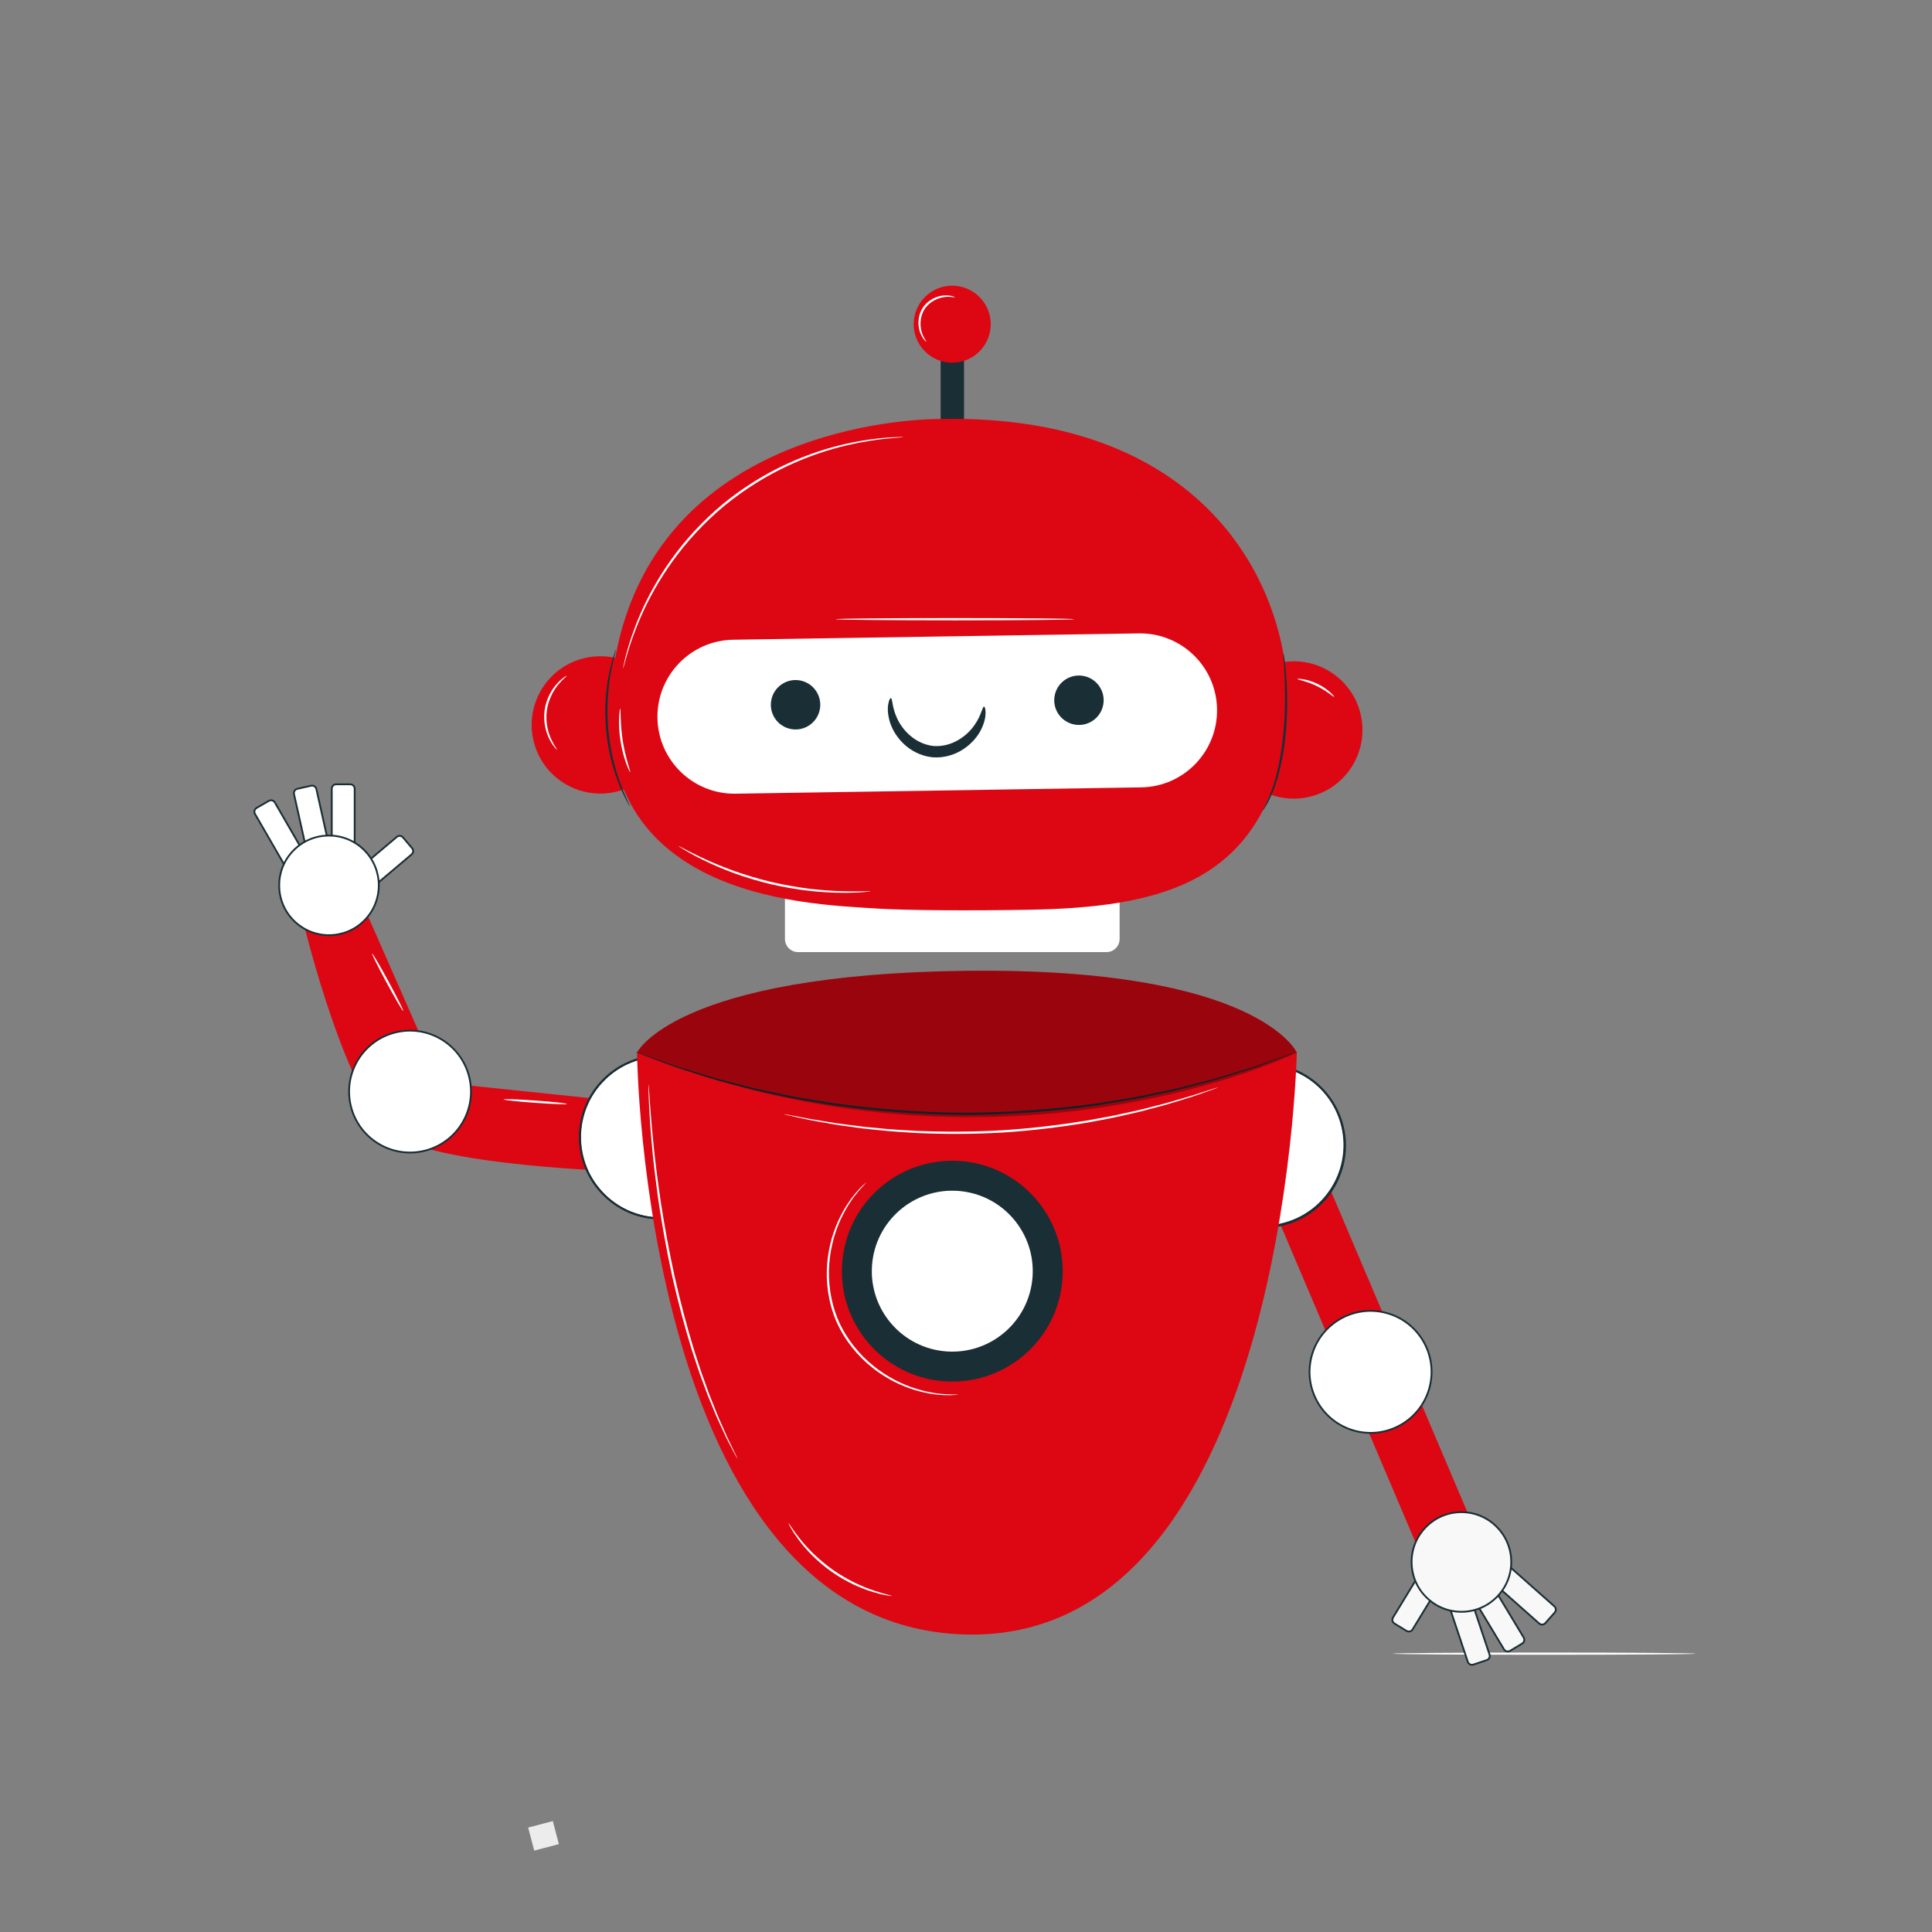 <?xml version="1.0" encoding="utf-8"?>
<!-- Generator: Adobe Illustrator 25.4.8, SVG Export Plug-In . SVG Version: 6.00 Build 0)  -->
<svg version="1.1" id="Layer_1" xmlns="http://www.w3.org/2000/svg" xmlns:xlink="http://www.w3.org/1999/xlink" x="0px" y="0px"
	 viewBox="0 0 1080 1080" style="enable-background:new 0 0 1080 1080;" xml:space="preserve">
<rect x="0" y="0" width="1080" height="1080" fill="#808080" stroke="none"/>
<g>
	
		<rect x="296.74" y="1019.5" transform="matrix(0.967 -0.255 0.255 0.967 -251.673 111.441)" style="fill:#ECECEC;" width="14.25" height="13.31"/>
</g>
<g>
	<g>
		<path style="fill:#FFFFFF;" d="M947.9,924.41c0,0.35-37.9,0.63-84.64,0.63c-46.76,0-84.65-0.28-84.65-0.63
			c0-0.35,37.89-0.63,84.65-0.63C910,923.78,947.9,924.06,947.9,924.41z"/>
	</g>
</g>
<g>
	<path style="fill:#DC0712;" d="M349.16,615.88l-102.58-10.71l-43.28-98.5l-33.72,8.8c0,0,24.92,104.08,52.77,120.21
		c27.85,16.13,123.14,19.06,123.14,19.06L349.16,615.88z"/>
</g>
<g>
	
		<ellipse transform="matrix(0.707 -0.707 0.707 0.707 -341.209 447.589)" style="fill:#FFFFFF;stroke:#1A2E35;stroke-miterlimit:10;" cx="369.68" cy="635.67" rx="45.44" ry="45.44"/>
	<path style="fill:#FFFFFF;stroke:#1A2E35;stroke-miterlimit:10;" d="M369.68,681.18c-12.16,0-23.58-4.73-32.18-13.33
		c-8.59-8.59-13.33-20.02-13.33-32.18s4.73-23.58,13.33-32.18c8.6-8.6,20.02-13.33,32.18-13.33s23.58,4.73,32.18,13.33
		c8.59,8.59,13.33,20.02,13.33,32.18s-4.73,23.58-13.33,32.18C393.27,676.44,381.84,681.18,369.68,681.18z M369.68,590.29
		c-12.12,0-23.52,4.72-32.09,13.29c-8.57,8.57-13.29,19.97-13.29,32.09c0,12.12,4.72,23.52,13.29,32.09
		c8.57,8.57,19.97,13.29,32.09,13.29c12.12,0,23.52-4.72,32.09-13.29c8.57-8.57,13.29-19.97,13.29-32.09
		c0-12.12-4.72-23.52-13.29-32.09C393.2,595.01,381.81,590.29,369.68,590.29z"/>
</g>
<g>
	
		<ellipse transform="matrix(0.972 -0.233 0.233 0.972 -136.12 70.438)" style="fill:#FFFFFF;stroke:#1A2E35;stroke-miterlimit:10;" cx="229.55" cy="610.34" rx="34.08" ry="34.08"/>
</g>
<g>
	<path style="fill:#FFFFFF;stroke:#1A2E35;stroke-miterlimit:10;" d="M204.5,499.23l25.58-21.6c1.04-0.87,1.17-2.42,0.29-3.46
		l-5.1-6.04c-0.87-1.04-2.42-1.17-3.46-0.29l-25.58,21.6L204.5,499.23z"/>
</g>
<g>
	<path style="fill:#FFFFFF;stroke:#1A2E35;stroke-miterlimit:10;" d="M198.26,474.02v-33.13c0-1.35-1.1-2.45-2.45-2.45h-7.9
		c-1.35,0-2.45,1.1-2.45,2.45v33.13c0,0.2,0.16,0.35,0.35,0.35h12.1C198.11,474.37,198.26,474.22,198.26,474.02z"/>
</g>
<g>
	<path style="fill:#FFFFFF;stroke:#1A2E35;stroke-miterlimit:10;" d="M184.08,473.42l-7.23-32.33c-0.3-1.32-1.61-2.15-2.93-1.86
		l-7.71,1.73c-1.32,0.3-2.15,1.61-1.86,2.93l7.23,32.33c0.04,0.19,0.23,0.31,0.42,0.27l11.81-2.64
		C184,473.8,184.12,473.61,184.08,473.42z"/>
</g>
<g>
	<path style="fill:#FFFFFF;stroke:#1A2E35;stroke-miterlimit:10;" d="M170.2,477.28l-16.56-28.69c-0.68-1.17-2.18-1.58-3.35-0.9
		l-6.85,3.95c-1.17,0.68-1.58,2.18-0.9,3.35l16.56,28.69c0.1,0.17,0.31,0.23,0.48,0.13l10.48-6.05
		C170.24,477.67,170.3,477.45,170.2,477.28z"/>
</g>
<g>
	
		<ellipse transform="matrix(0.707 -0.707 0.707 0.707 -296.106 275.065)" style="fill:#FFFFFF;stroke:#1A2E35;stroke-miterlimit:10;" cx="183.98" cy="494.96" rx="27.85" ry="27.85"/>
</g>
<g>
	
		<rect x="748.91" y="647.34" transform="matrix(-0.92 0.391 -0.391 -0.92 1767.683 1160.5)" style="fill:#DC0712;" width="33.32" height="226.11"/>
</g>
<g>
	
		<ellipse transform="matrix(0.646 -0.763 0.763 0.646 -238.864 765.369)" style="fill:#FFFFFF;stroke:#1A2E35;stroke-miterlimit:10;" cx="706.38" cy="640.41" rx="45.44" ry="45.44"/>
	<path style="fill:#FFFFFF;stroke:#1A2E35;stroke-miterlimit:10;" d="M706.44,685.94c-4.51,0-9.04-0.68-13.47-2.05
		c-11.61-3.58-21.14-11.47-26.82-22.22c-5.68-10.74-6.83-23.06-3.25-34.68c3.58-11.61,11.47-21.14,22.22-26.82
		c10.75-5.68,23.06-6.83,34.68-3.25c11.61,3.58,21.14,11.47,26.82,22.22c5.68,10.75,6.83,23.06,3.25,34.68
		c-3.58,11.61-11.47,21.14-22.22,26.82C721,684.16,713.75,685.94,706.44,685.94z M706.33,595.01c-7.29,0-14.52,1.78-21.15,5.28
		c-10.72,5.66-18.59,15.16-22.16,26.75c-3.57,11.58-2.42,23.87,3.24,34.58c5.66,10.72,15.16,18.59,26.75,22.16
		c11.59,3.57,23.87,2.42,34.58-3.25c10.72-5.66,18.59-15.16,22.16-26.75l0.06,0.02l-0.06-0.02c3.57-11.58,2.42-23.87-3.25-34.58
		c-5.67-10.72-15.16-18.59-26.75-22.16C715.34,595.68,710.82,595.01,706.33,595.01z"/>
</g>
<g>
	<path style="fill:#F8F8F8;stroke:#1A2E35;stroke-miterlimit:10;" d="M796.12,875.61L778.7,904.2c-0.71,1.16-0.34,2.67,0.82,3.37
		l6.75,4.11c1.16,0.71,2.67,0.34,3.37-0.82l17.42-28.59L796.12,875.61z"/>
</g>
<g>
	<path style="fill:#F8F8F8;stroke:#1A2E35;stroke-miterlimit:10;" d="M810.02,897.54l10.49,31.42c0.43,1.29,1.82,1.98,3.1,1.55
		l7.5-2.5c1.29-0.43,1.98-1.82,1.55-3.1l-10.49-31.42c-0.06-0.19-0.26-0.29-0.45-0.22l-11.48,3.83
		C810.06,897.16,809.96,897.36,810.02,897.54z"/>
</g>
<g>
	<path style="fill:#F8F8F8;stroke:#1A2E35;stroke-miterlimit:10;" d="M823.66,893.62l17.1,28.38c0.7,1.16,2.21,1.53,3.37,0.83
		l6.77-4.08c1.16-0.7,1.53-2.21,0.84-3.37l-17.1-28.37c-0.1-0.17-0.32-0.22-0.49-0.12l-10.37,6.25
		C823.62,893.24,823.56,893.45,823.66,893.62z"/>
</g>
<g>
	<path style="fill:#F8F8F8;stroke:#1A2E35;stroke-miterlimit:10;" d="M835.61,885.56l24.79,21.97c1.01,0.9,2.56,0.8,3.46-0.21
		l5.24-5.92c0.9-1.01,0.8-2.56-0.21-3.46l-24.8-21.97c-0.15-0.13-0.37-0.12-0.5,0.03l-8.03,9.06
		C835.45,885.21,835.46,885.43,835.61,885.56z"/>
</g>
<path style="fill:#DC0712;" d="M356.09,588.4c0,0,3.28,319,182.3,325.25c179.02,6.24,186.53-322.96,186.53-325.25
	c0,0-21.14-47.58-184.41-45.71C377.23,544.55,356.09,588.4,356.09,588.4z"/>
<g>
	<path style="fill:#FFFFFF;" d="M446.14,532.23h172.38c4.06,0,7.35-3.29,7.35-7.35v-23.68c0-4.06-3.29-7.35-7.35-7.35H446.14
		c-4.06,0-7.35,3.29-7.35,7.35v23.68C438.8,528.94,442.09,532.23,446.14,532.23z"/>
</g>
<g>
	<circle style="fill:#F8F8F8;stroke:#1A2E35;stroke-miterlimit:10;" cx="816.94" cy="873.15" r="27.85"/>
</g>
<g>
	
		<rect x="525.84" y="182.5" transform="matrix(-1 -1.224647e-16 1.224647e-16 -1 1064.739 431.065)" style="fill:#1A2E35;" width="13.06" height="66.06"/>
</g>
<g>
	
		<ellipse transform="matrix(0.268 -0.964 0.964 0.268 -178.507 1299.315)" style="fill:#FFFFFF;stroke:#1A2E35;stroke-miterlimit:10;" cx="765.57" cy="767.1" rx="34.08" ry="34.08"/>
</g>
<g>
	
		<ellipse transform="matrix(0.973 -0.231 0.231 0.973 -74.709 178.364)" style="fill:#DC0712;" cx="723.27" cy="407.78" rx="38.39" ry="38.38"/>
</g>
<g>
	
		<ellipse transform="matrix(0.975 -0.221 0.221 0.975 -81.329 84.311)" style="fill:#DC0712;" cx="335.74" cy="405.25" rx="38.38" ry="38.39"/>
</g>
<g>
	<path style="fill:#DC0712;" d="M524.75,234.24c0,0-156.08-1.88-180.79,133.31c-24.71,135.19,107.29,137.71,145.25,140.27
		c17.22,1.16,54.04,1.28,86.54,0.72c71.95-1.25,122.79-15.18,140.09-81.93c2.02-7.78,3.38-15.78,3.89-23.91
		C724.3,329.54,674.78,230.64,524.75,234.24z"/>
</g>
<g>
	<path style="fill:#FFFFFF;" d="M637.98,440.14l-226.75,3.54c-23.77,0.37-43.34-18.6-43.71-42.36l0,0
		c-0.37-23.77,18.6-43.34,42.36-43.71l226.75-3.54c23.77-0.37,43.34,18.6,43.71,42.36l0,0C680.71,420.2,661.74,439.77,637.98,440.14
		z"/>
</g>
<g>
	<path style="fill:#1A2E35;" d="M458.28,396.62c-1.47,7.49-8.72,12.37-16.21,10.9c-7.49-1.47-12.37-8.72-10.9-16.21
		c1.47-7.49,8.72-12.37,16.21-10.9C454.86,381.88,459.74,389.13,458.28,396.62z"/>
</g>
<g>
	<path style="fill:#1A2E35;" d="M616.69,394.09c-1.47,7.49-8.72,12.37-16.21,10.9c-7.49-1.47-12.37-8.72-10.9-16.21
		c1.47-7.49,8.72-12.37,16.21-10.9C613.28,379.35,618.16,386.61,616.69,394.09z"/>
</g>
<g>
	<g>
		<g>
			<path style="fill:#1A2E35;" d="M593.9,715.09c-2.48,34-32.06,59.55-66.06,57.06s-59.55-32.06-57.06-66.06
				c2.48-34,32.06-59.55,66.06-57.06C570.83,651.52,596.38,681.09,593.9,715.09z"/>
		</g>
	</g>
	<g>
		<g>
			<path style="fill:#FFFFFF;" d="M577.19,713.87c-1.81,24.78-23.36,43.39-48.14,41.58c-24.77-1.81-43.39-23.36-41.58-48.14
				c1.81-24.77,23.36-43.39,48.14-41.58C560.39,667.54,579.01,689.1,577.19,713.87z"/>
		</g>
	</g>
</g>
<g>
	
		<ellipse transform="matrix(0.707 -0.707 0.707 0.707 27.809 429.51)" style="fill:#DC0712;" cx="532.37" cy="181.19" rx="21.53" ry="21.53"/>
</g>
<g>
	<g>
		<path style="fill:#1A2E35;" d="M497.98,390.25c1.03,0.11,0.51,4.94,3.53,11.36c1.46,3.19,3.88,6.68,7.33,9.64
			c3.42,2.97,7.98,5.24,12.98,5.76c5.01,0.4,9.9-1.01,13.81-3.31c3.93-2.29,6.95-5.28,8.96-8.15c4.13-5.77,4.5-10.61,5.53-10.53
			c0.4,0.01,0.82,1.23,0.82,3.51c0.01,2.28-0.65,5.62-2.51,9.33c-1.84,3.71-5.06,7.68-9.7,10.79c-4.58,3.11-10.8,5.22-17.48,4.67
			c-6.67-0.67-12.4-3.88-16.34-7.76c-3.99-3.9-6.44-8.38-7.58-12.37c-1.16-3.99-1.21-7.39-0.78-9.63
			C496.95,391.31,497.59,390.18,497.98,390.25z"/>
	</g>
</g>
<g>
	<g>
		<path style="fill:#1A2E35;" d="M705.8,453.29c-0.23-0.13,2.57-4.38,5.26-12.04c2.76-7.62,5.18-18.66,6.33-31
			c1.23-12.35,1.05-23.62,0.73-31.75c-0.19-4.06-0.38-7.36-0.56-9.63c-0.16-2.27-0.21-3.54-0.12-3.55c0.09-0.01,0.3,1.23,0.62,3.5
			c0.33,2.26,0.66,5.55,0.97,9.63c0.55,8.15,0.88,19.48-0.36,31.92c-1.16,12.43-3.74,23.56-6.75,31.19
			c-1.46,3.83-2.97,6.8-4.13,8.77C706.57,452.28,705.87,453.33,705.8,453.29z"/>
	</g>
</g>
<g>
	<g>
		<path style="fill:#1A2E35;" d="M344.32,363.13c0.08,0.03-0.2,1.26-0.77,3.47c-0.3,1.1-0.65,2.45-0.97,4.04
			c-0.33,1.58-0.79,3.37-1.1,5.38c-0.76,4-1.35,8.81-1.71,14.17c-0.28,5.37-0.27,11.28,0.25,17.46c0.58,6.18,1.61,12,2.83,17.24
			c1.29,5.22,2.73,9.85,4.18,13.65c0.65,1.93,1.42,3.61,2.03,5.11c0.59,1.51,1.18,2.77,1.67,3.8c0.95,2.07,1.45,3.24,1.37,3.28
			c-0.08,0.04-0.72-1.05-1.81-3.06c-0.56-1-1.21-2.24-1.87-3.73c-0.67-1.48-1.5-3.15-2.21-5.07c-1.57-3.79-3.11-8.44-4.48-13.7
			c-1.29-5.27-2.38-11.16-2.96-17.41c-0.53-6.25-0.5-12.23-0.15-17.65c0.42-5.41,1.12-10.26,2-14.27c0.36-2.02,0.89-3.8,1.29-5.38
			c0.39-1.58,0.81-2.92,1.18-4C343.8,364.29,344.23,363.1,344.32,363.13z"/>
	</g>
</g>
<g>
	<g>
		<path style="fill:#1A2E35;" d="M355.34,588.12c0.01-0.02,0.33,0.07,0.94,0.27c0.67,0.23,1.57,0.53,2.71,0.92
			c2.44,0.86,5.92,2.09,10.37,3.66c2.25,0.8,4.75,1.7,7.48,2.67c2.75,0.92,5.79,1.79,9.03,2.8c6.5,1.93,13.82,4.43,22.13,6.39
			c4.14,1.06,8.47,2.17,12.98,3.33c4.52,1.14,9.29,1.98,14.2,3.05c9.79,2.25,20.4,3.78,31.54,5.58c22.35,3.04,47.11,5.12,73.16,5.23
			c26.06-0.11,50.82-2.19,73.18-5.22c11.14-1.8,21.76-3.33,31.55-5.57c4.9-1.06,9.68-1.91,14.2-3.05c4.51-1.16,8.84-2.27,12.98-3.33
			c8.31-1.95,15.63-4.45,22.13-6.38c3.24-1.01,6.27-1.87,9.03-2.79c2.73-0.97,5.23-1.87,7.48-2.67c4.45-1.57,7.94-2.8,10.37-3.66
			c1.14-0.39,2.04-0.69,2.71-0.92c0.61-0.2,0.93-0.29,0.94-0.27c0.01,0.02-0.29,0.15-0.89,0.39c-0.66,0.26-1.54,0.6-2.67,1.04
			c-2.42,0.91-5.88,2.22-10.3,3.88c-2.25,0.84-4.74,1.76-7.46,2.78c-2.75,0.96-5.78,1.86-9.01,2.9c-6.49,2-13.8,4.56-22.11,6.57
			c-4.14,1.09-8.47,2.23-12.98,3.41c-4.52,1.16-9.3,2.04-14.21,3.12c-9.8,2.3-20.43,3.86-31.59,5.7c-22.4,3.1-47.22,5.22-73.34,5.33
			c-26.11-0.11-50.93-2.24-73.32-5.34c-11.16-1.84-21.79-3.41-31.59-5.71c-4.91-1.09-9.69-1.96-14.21-3.12
			c-4.51-1.19-8.84-2.33-12.98-3.41c-8.31-2.02-15.62-4.58-22.11-6.58c-3.23-1.04-6.26-1.94-9.01-2.9
			c-2.72-1.01-5.21-1.94-7.46-2.78c-4.42-1.67-7.88-2.97-10.3-3.88c-1.13-0.44-2.01-0.78-2.67-1.04
			C355.64,588.27,355.34,588.14,355.34,588.12z"/>
	</g>
</g>
<g style="opacity:0.3;">
	<path d="M356.09,588.4c0,0,21.14-43.85,184.41-45.71c163.27-1.86,184.41,45.71,184.41,45.71S560.22,669.63,356.09,588.4z"/>
</g>
<g>
	<g>
		<path style="fill:#FFFFFF;" d="M504.99,244.35c0,0.02-0.19,0.05-0.56,0.09c-0.45,0.04-0.99,0.09-1.65,0.15
			c-1.45,0.15-3.6,0.2-6.34,0.52c-5.5,0.5-13.43,1.58-23.03,3.82c-9.6,2.22-20.84,5.82-32.66,11.3
			c-11.82,5.46-24.16,12.95-35.79,22.47c-11.56,9.62-21.25,20.31-28.86,30.88c-7.63,10.57-13.29,20.92-17.29,29.93
			c-4.02,9.01-6.59,16.59-8.12,21.89c-0.84,2.63-1.3,4.73-1.72,6.12c-0.18,0.64-0.34,1.16-0.46,1.59c-0.11,0.36-0.18,0.54-0.2,0.53
			c-0.02,0,0-0.19,0.07-0.56c0.09-0.44,0.2-0.97,0.34-1.62c0.34-1.41,0.72-3.54,1.49-6.2c1.39-5.36,3.84-13.02,7.77-22.12
			c3.92-9.1,9.54-19.56,17.16-30.25c7.61-10.69,17.35-21.48,29-31.18c11.72-9.6,24.17-17.11,36.1-22.55
			c11.93-5.46,23.27-8.99,32.95-11.11c9.68-2.14,17.67-3.09,23.19-3.44c2.76-0.25,4.91-0.22,6.37-0.29
			c0.66-0.01,1.21-0.02,1.66-0.02C504.8,244.32,504.99,244.33,504.99,244.35z"/>
	</g>
</g>
<g>
	<g>
		<path style="fill:#FFFFFF;" d="M352.27,431.62c-0.15,0.06-1.09-1.76-2.22-4.86c-1.13-3.1-2.39-7.5-3.17-12.49
			c-0.78-4.99-0.93-9.57-0.8-12.86c0.13-3.3,0.47-5.31,0.63-5.3c0.4,0.02-0.15,8.14,1.42,17.97
			C349.64,423.91,352.65,431.48,352.27,431.62z"/>
	</g>
</g>
<g>
	<g>
		<path style="fill:#FFFFFF;" d="M311.34,419.05c-0.06,0.05-0.55-0.39-1.32-1.31c-0.77-0.92-1.76-2.34-2.75-4.25
			c-1.98-3.77-3.71-9.76-2.84-16.35c0.88-6.59,4.11-11.93,7-15.05c1.45-1.58,2.78-2.7,3.76-3.39c0.98-0.69,1.57-0.99,1.61-0.92
			c0.14,0.18-2.05,1.67-4.7,4.89c-2.64,3.18-5.59,8.34-6.43,14.63c-0.83,6.28,0.67,12.04,2.39,15.8
			C309.79,416.9,311.52,418.91,311.34,419.05z"/>
	</g>
</g>
<g>
	<g>
		<path style="fill:#FFFFFF;" d="M533.8,166.18c-0.05,0.24-2.22-0.56-5.72-0.14c-3.42,0.36-8.33,2.33-11.24,6.8
			c-2.86,4.51-2.6,9.8-1.51,13.05c1.08,3.36,2.71,5,2.51,5.15c-0.05,0.05-0.51-0.3-1.17-1.08c-0.67-0.78-1.5-2.04-2.18-3.77
			c-1.38-3.36-1.85-9.07,1.28-14.04c3.21-4.92,8.6-6.86,12.23-7.01c1.85-0.1,3.35,0.12,4.34,0.41
			C533.32,165.85,533.82,166.11,533.8,166.18z"/>
	</g>
</g>
<g>
	<g>
		<path style="fill:#FFFFFF;" d="M745.8,389.54c-0.26,0.29-4.05-3.33-9.77-6.06c-5.69-2.8-10.87-3.53-10.81-3.92
			c-0.01-0.31,5.44-0.12,11.36,2.78C742.53,385.2,746.05,389.36,745.8,389.54z"/>
	</g>
</g>
<g>
	<path style="fill:#FFFFFF;" d="M412.23,815.43c-0.02,0.01-0.12-0.15-0.31-0.47c-0.22-0.39-0.48-0.86-0.8-1.44
		c-0.73-1.37-1.71-3.23-2.95-5.58c-0.63-1.23-1.33-2.58-2.1-4.05c-0.71-1.52-1.47-3.16-2.29-4.92c-1.66-3.53-3.52-7.55-5.33-12.11
		c-0.93-2.27-1.91-4.65-2.92-7.12c-0.93-2.51-1.9-5.12-2.9-7.83c-2.09-5.38-3.86-11.28-5.95-17.42
		c-3.81-12.39-7.55-26.16-10.84-40.75c-3.21-14.62-5.68-28.67-7.61-41.48c-1.79-12.84-3.21-24.43-3.99-34.2
		c-0.47-4.88-0.76-9.3-1-13.19c-0.27-3.88-0.45-7.23-0.53-9.97c-0.09-2.65-0.16-4.76-0.21-6.31c-0.01-0.66-0.02-1.2-0.02-1.64
		c0-0.37,0.01-0.56,0.04-0.56c0.02,0,0.05,0.19,0.09,0.56c0.04,0.44,0.09,0.98,0.15,1.64c0.11,1.55,0.26,3.64,0.45,6.29
		c0.16,2.73,0.41,6.07,0.75,9.95c0.31,3.88,0.66,8.29,1.19,13.16c0.89,9.75,2.4,21.31,4.25,34.11c2,12.78,4.49,26.8,7.7,41.38
		c3.28,14.57,6.97,28.3,10.72,40.68c2.05,6.13,3.78,12.04,5.82,17.41c0.97,2.7,1.91,5.32,2.82,7.83c0.99,2.48,1.93,4.86,2.84,7.13
		c1.75,4.57,3.55,8.61,5.14,12.16c0.78,1.77,1.51,3.43,2.19,4.96c0.72,1.49,1.39,2.85,1.99,4.09c1.15,2.39,2.07,4.28,2.74,5.68
		c0.27,0.6,0.5,1.09,0.68,1.49C412.19,815.24,412.25,815.42,412.23,815.43z"/>
</g>
<g>
	<g>
		<path style="fill:#FFFFFF;" d="M316.94,617.11c-0.02,0.35-7.98,0.07-17.78-0.63c-9.79-0.7-17.71-1.55-17.69-1.9
			c0.02-0.35,7.98-0.07,17.78,0.63C309.04,615.91,316.96,616.76,316.94,617.11z"/>
	</g>
</g>
<g>
	<g>
		<path style="fill:#FFFFFF;" d="M225.42,565.17c-0.31,0.17-4.45-6.89-9.26-15.76c-4.81-8.87-8.45-16.2-8.14-16.36
			c0.31-0.17,4.45,6.89,9.26,15.76C222.08,557.67,225.73,565,225.42,565.17z"/>
	</g>
</g>
<g>
	<path style="fill:#FFFFFF;" d="M498.49,892.13c-0.02,0.09-1.03-0.04-2.85-0.35c-1.83-0.28-4.44-0.89-7.61-1.84
		c-3.18-0.92-6.87-2.33-10.85-4.17c-3.95-1.9-8.16-4.26-12.31-7.16c-4.13-2.93-7.78-6.1-10.9-9.17c-3.08-3.12-5.65-6.12-7.59-8.8
		c-1.96-2.66-3.42-4.91-4.3-6.54c-0.9-1.61-1.37-2.52-1.29-2.56c0.21-0.12,2.24,3.42,6.3,8.55c2.01,2.58,4.63,5.48,7.7,8.51
		c3.13,2.98,6.75,6.07,10.81,8.96c4.09,2.85,8.22,5.21,12.09,7.14c3.9,1.87,7.51,3.34,10.62,4.37
		C494.52,891.18,498.54,891.9,498.49,892.13z"/>
</g>
<g>
	<g>
		<path style="fill:#FFFFFF;" d="M535.81,779.59c0,0.04-0.58,0.1-1.7,0.17c-1.12,0.02-2.78,0.27-4.92,0.14
			c-4.27-0.01-10.49-0.7-17.84-2.89c-3.68-1.08-7.57-2.69-11.62-4.67c-3.97-2.14-8.14-4.59-12.08-7.8
			c-7.96-6.27-15.35-15.06-20.12-25.81c-4.6-10.83-5.98-22.24-5.12-32.33c0.35-5.07,1.4-9.8,2.55-14.15
			c1.31-4.31,2.79-8.26,4.52-11.68c3.41-6.87,7.16-11.88,10.06-15.01c1.36-1.65,2.68-2.69,3.46-3.49c0.82-0.77,1.26-1.16,1.29-1.13
			c0.1,0.1-1.62,1.73-4.38,4.94c-2.77,3.2-6.37,8.24-9.63,15.07c-1.65,3.4-3.06,7.31-4.31,11.58c-1.08,4.31-2.09,8.97-2.4,13.96
			c-0.78,9.94,0.61,21.12,5.12,31.74c4.68,10.54,11.89,19.19,19.69,25.4c3.86,3.18,7.95,5.63,11.84,7.78c3.97,2,7.79,3.63,11.4,4.75
			c7.22,2.28,13.35,3.1,17.59,3.26C533.44,779.6,535.81,779.45,535.81,779.59z"/>
	</g>
</g>
<g>
	<g>
		<path style="fill:#FFFFFF;" d="M241.29,588.02c-0.1,0.21-1.88-0.7-4.95-1.4c-3.06-0.71-7.47-0.98-12.13,0.12
			c-4.66,1.13-8.47,3.38-10.87,5.4c-2.42,2.01-3.59,3.63-3.78,3.49c-0.1-0.06,0.82-1.89,3.18-4.16c2.33-2.27,6.28-4.77,11.17-5.96
			c4.89-1.16,9.54-0.72,12.65,0.24C239.7,586.71,241.35,587.92,241.29,588.02z"/>
	</g>
</g>
<g>
	<g>
		<path style="fill:#FFFFFF;" d="M600.51,346.14c0,0.35-29.87,0.63-66.7,0.63c-36.85,0-66.71-0.28-66.71-0.63
			c0-0.35,29.86-0.63,66.71-0.63C570.64,345.51,600.51,345.79,600.51,346.14z"/>
	</g>
</g>
<g>
	<g>
		<path style="fill:#FFFFFF;" d="M486.68,498.25c0,0.04-0.39,0.11-1.13,0.18c-0.89,0.08-1.97,0.17-3.25,0.28
			c-1.41,0.12-3.15,0.23-5.16,0.27c-2.01,0.04-4.31,0.16-6.85,0.08c-5.08-0.01-11.12-0.36-17.8-1.07
			c-6.67-0.78-13.97-1.96-21.52-3.71c-7.54-1.8-14.6-4-20.92-6.28c-6.29-2.35-11.86-4.73-16.4-6.99c-2.31-1.06-4.31-2.19-6.09-3.13
			c-1.79-0.93-3.29-1.8-4.5-2.54c-1.1-0.67-2.02-1.24-2.79-1.7c-0.63-0.4-0.95-0.63-0.93-0.67c0.02-0.04,0.38,0.12,1.05,0.45
			c0.79,0.41,1.75,0.9,2.9,1.49c1.24,0.67,2.77,1.48,4.59,2.34c1.81,0.87,3.83,1.94,6.15,2.95c4.58,2.14,10.14,4.43,16.42,6.7
			c6.3,2.2,13.32,4.36,20.81,6.15c7.5,1.74,14.74,2.95,21.36,3.79c6.63,0.77,12.63,1.21,17.68,1.33c2.52,0.14,4.81,0.08,6.82,0.11
			c2.01,0.04,3.74,0,5.15-0.05c1.29-0.02,2.37-0.03,3.26-0.04C486.28,498.18,486.67,498.21,486.68,498.25z"/>
	</g>
</g>
<g>
	<g>
		<path style="fill:#FFFFFF;" d="M680.86,607.89c0.01,0.02-0.19,0.11-0.58,0.26c-0.46,0.17-1.04,0.39-1.75,0.66
			c-1.64,0.58-3.9,1.39-6.77,2.41c-2.94,1.06-6.55,2.29-10.8,3.54c-4.25,1.27-9.04,2.86-14.46,4.21c-2.7,0.71-5.53,1.46-8.47,2.24
			c-2.95,0.77-6.05,1.4-9.25,2.14c-6.38,1.55-13.29,2.76-20.54,4.13c-14.55,2.46-30.67,4.51-47.67,5.61
			c-17.02,0.99-33.26,0.92-48.01,0.27c-7.37-0.47-14.37-0.83-20.89-1.58c-3.26-0.35-6.42-0.59-9.44-0.99
			c-3.02-0.41-5.91-0.81-8.68-1.19c-5.54-0.68-10.5-1.66-14.86-2.41c-4.37-0.72-8.11-1.5-11.15-2.19c-2.97-0.66-5.31-1.18-7.01-1.56
			c-0.74-0.18-1.33-0.32-1.82-0.44c-0.41-0.11-0.61-0.17-0.61-0.19c0-0.02,0.22,0,0.64,0.06c0.49,0.08,1.09,0.19,1.84,0.31
			c1.71,0.32,4.07,0.77,7.05,1.33c3.05,0.62,6.8,1.33,11.18,1.98c4.37,0.67,9.33,1.6,14.86,2.22c2.76,0.35,5.66,0.72,8.67,1.1
			c3.02,0.37,6.17,0.59,9.43,0.92c6.51,0.71,13.5,1.03,20.85,1.46c14.71,0.59,30.91,0.62,47.88-0.37c16.95-1.1,33.02-3.11,47.55-5.5
			c7.24-1.33,14.14-2.51,20.51-4c3.19-0.72,6.3-1.33,9.25-2.06c2.94-0.75,5.77-1.47,8.47-2.16c5.42-1.29,10.22-2.81,14.48-4.02
			c4.27-1.18,7.89-2.35,10.85-3.33c2.9-0.92,5.18-1.65,6.84-2.18c0.73-0.22,1.32-0.4,1.79-0.54
			C680.64,607.92,680.85,607.87,680.86,607.89z"/>
	</g>
</g>
</svg>
